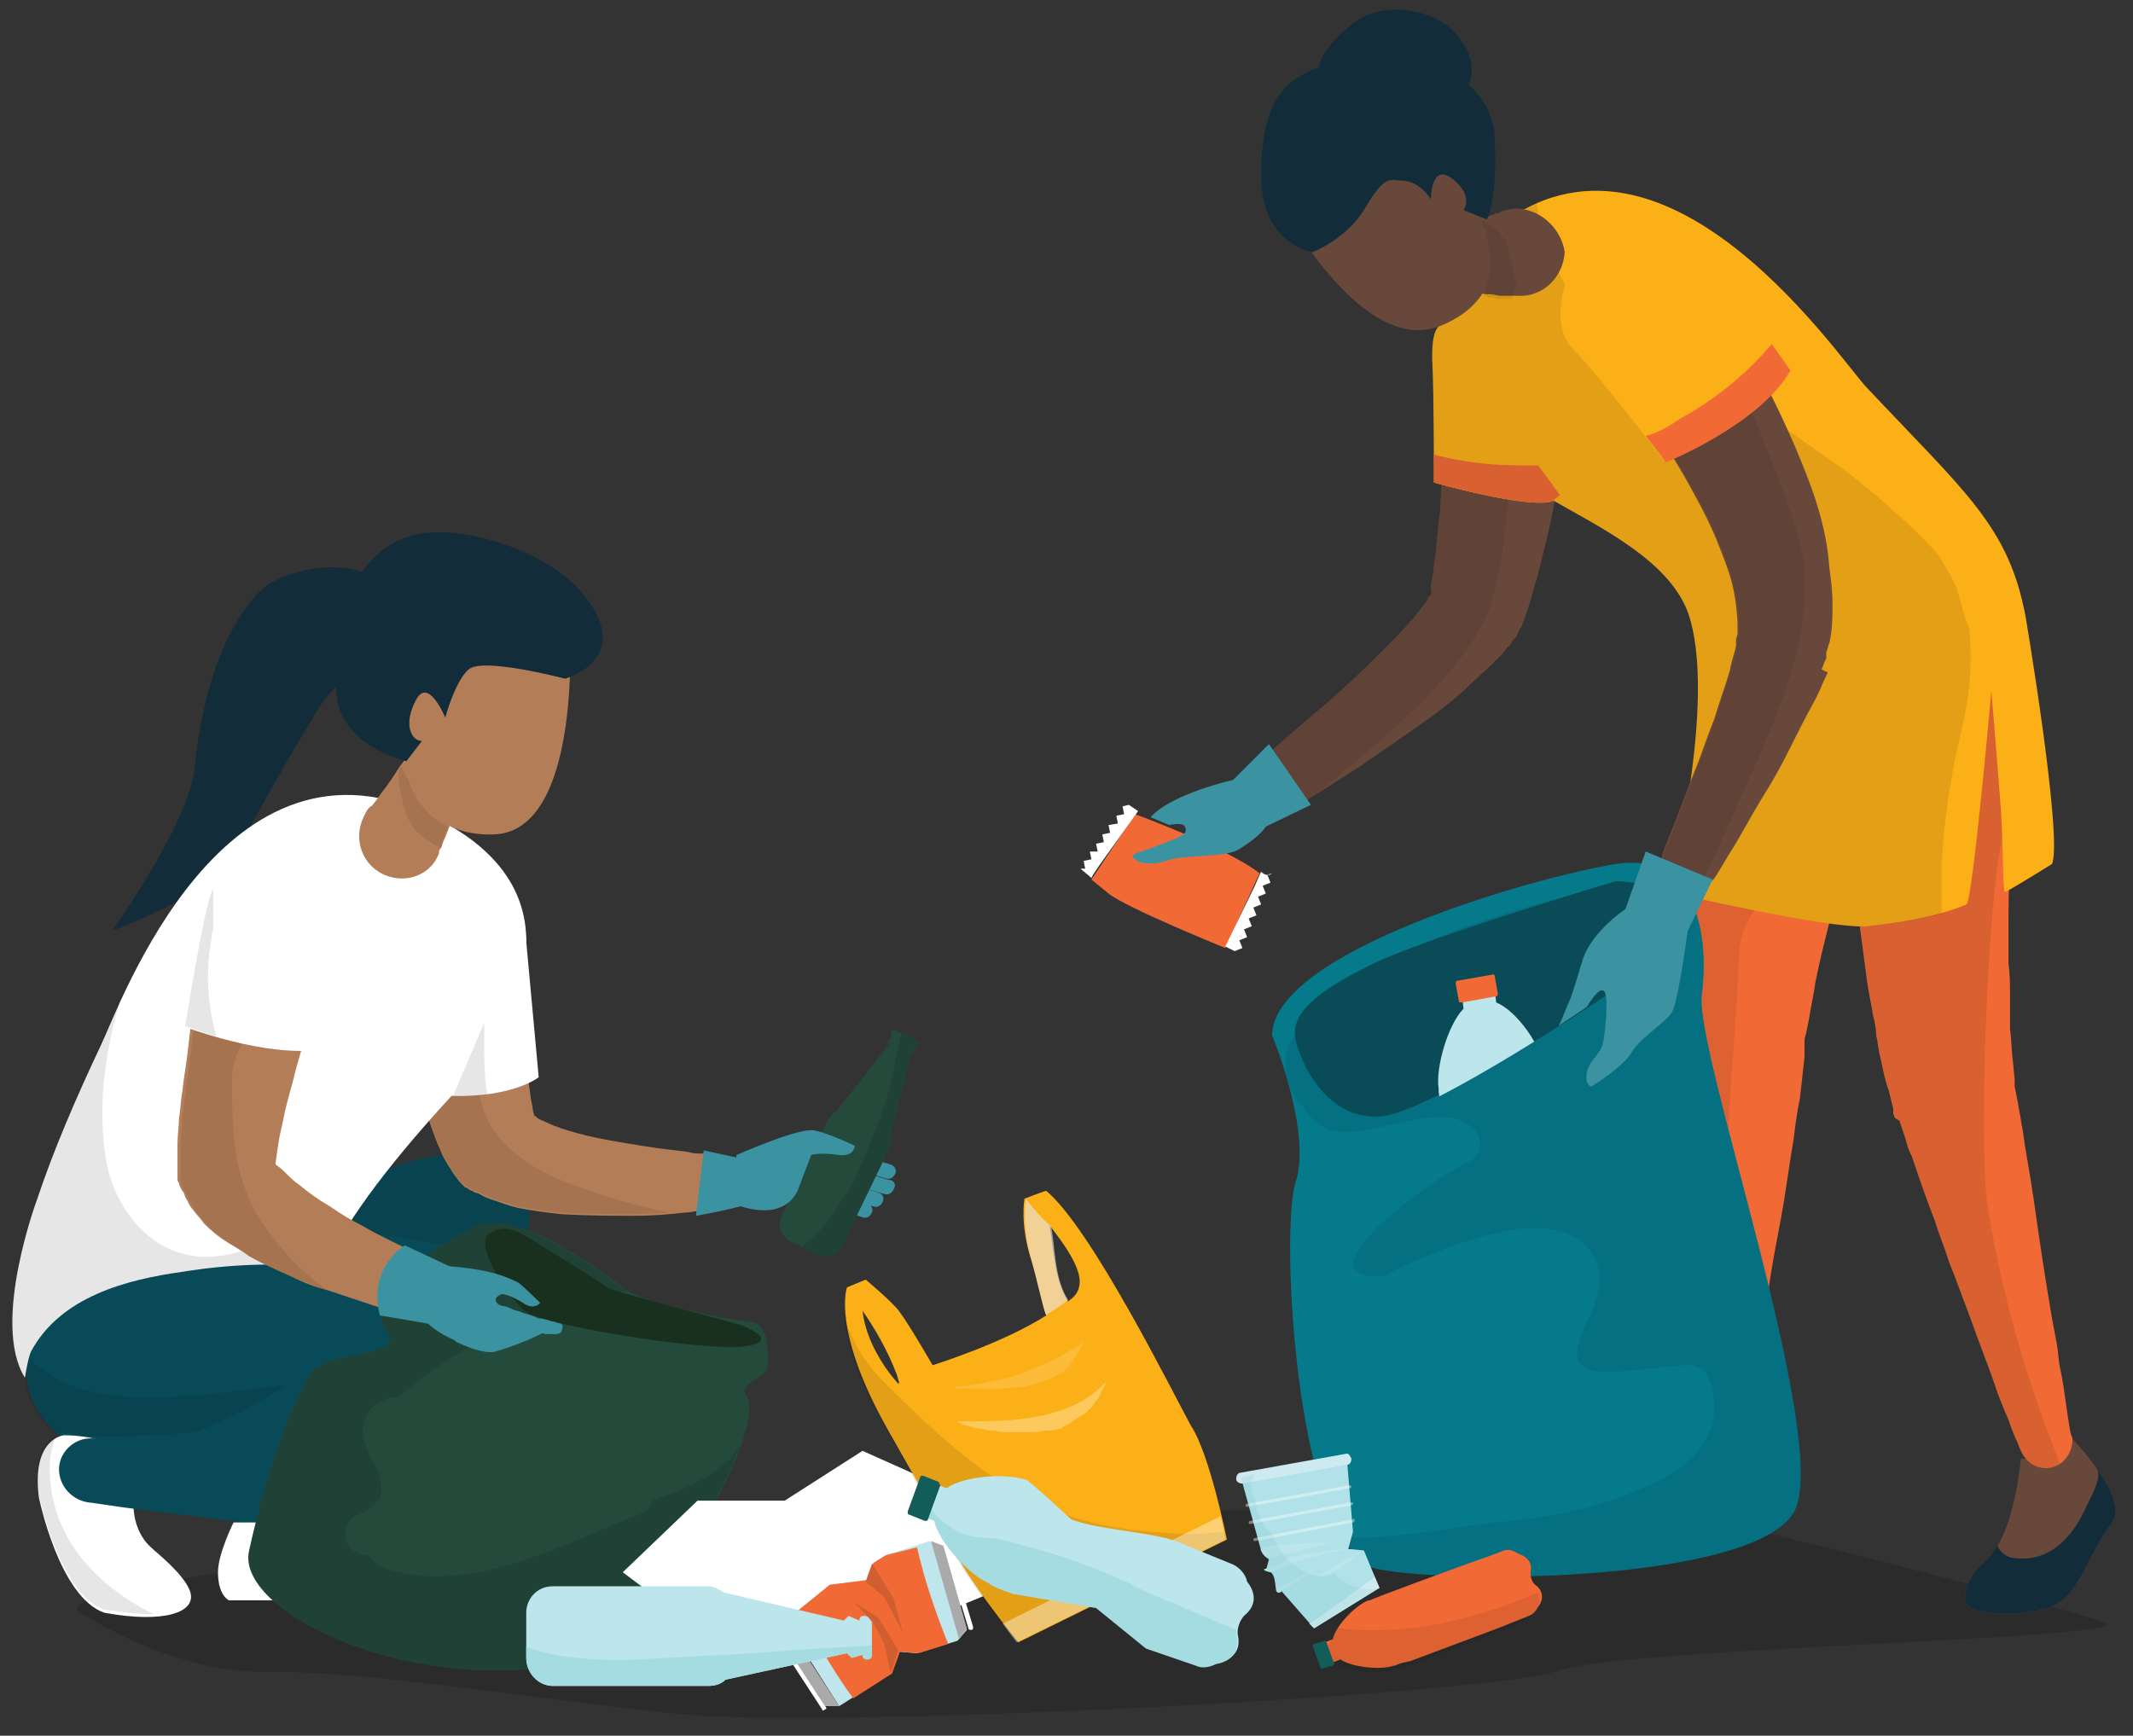 <?xml version="1.0" encoding="utf-8"?>
<!-- Generator: Adobe Illustrator 26.0.2, SVG Export Plug-In . SVG Version: 6.00 Build 0)  -->
<svg version="1.1" id="Layer_1" xmlns="http://www.w3.org/2000/svg" xmlns:xlink="http://www.w3.org/1999/xlink" x="0px" y="0px"
	 viewBox="0 0 137 111.5" style="enable-background:new 0 0 137 111.5;" xml:space="preserve">
<rect x="0" y="0" width="137" height="111.5" fill="#333333" stroke="none"/>
<style type="text/css">
	.st0{opacity:0.15;fill:#010101;}
	.st1{fill:#132C39;}
	.st2{fill:#68483B;}
	.st3{fill:#3B93A1;}
	.st4{fill:#094A58;}
	.st5{fill:#FFFFFF;}
	.st6{opacity:0.1;fill:#010101;}
	.st7{fill:#B37D57;}
	.st8{opacity:8.000000e-02;fill:#010101;}
	.st9{fill:#244A3C;}
	.st10{fill:#204236;}
	.st11{fill:#FAB59D;}
	.st12{fill:#18301D;}
	.st13{fill:#F16A35;}
	.st14{fill:#FCB017;}
	.st15{fill:#057A8B;}
	.st16{fill:#057081;}
	.st17{fill:#C0E6ED;}
	.st18{fill:#AAAAAA;}
	.st19{opacity:0.15;fill:#1D1D1B;}
	.st20{opacity:0.15;fill:#FFFFFF;}
	.st21{opacity:0.3;fill:#FFFFFF;}
	.st22{opacity:0.4;fill:#FFFFFF;}
	.st23{opacity:0.6;fill:#E9E8E9;}
	.st24{fill:#BDE5EC;}
	.st25{fill:#A5DCE2;}
	.st26{fill:#125C59;}
	.st27{fill:#B1E1E9;}
	.st28{fill:#CCEAF0;}
	.st29{opacity:7.000000e-02;fill:#07868E;}
	.st30{fill:#094B56;}
	.st31{opacity:8.000000e-02;}
	.st32{fill:#010101;}
	.st33{clip-path:url(#SVGID_00000081639294950842428960000016795957100798205084_);}
</style>
<g>
	<path class="st0" d="M135.1,104.2c-3.1-1.1-22-6-27.5-7c-5.5-1-63.2,0.5-69.1,1c-5.9,0.6-36.6,3.6-33.3,5.4c0,0,5.8,3.9,11.9,3.8
		c6.1-0.1,17,1.7,26.4,2.7c9.4,1,52.3-1.2,56.7-2.8C104.6,105.8,138.2,105.3,135.1,104.2z"/>
	<path class="st1" d="M17.3,37.5c-1,0.6-4,3.8-4.8,11.8c-0.3,3.5-5.3,10.5-5.3,10.5s6.6-2.5,7.7-4.6c3.3-5.9,3.2-5.8,5.5-9.6
		c1.8-3,5.8-4,4.4-7.5C24,36,19.9,36,17.3,37.5z"/>
	<path class="st2" d="M129.8,93.7c0,0-0.4,4.9-2.2,6.5c-0.9,0.8-1.4,1.5-1.4,2.6c0,1.1,4.2,1.1,5.8,0.3c1.6-0.8,2.2-3.4,3.6-5.2
		c1.3-1.7-2.8-5.8-2.8-5.8S133.7,94,129.8,93.7z"/>
	<path class="st1" d="M133.8,97.2c-0.9,1.8-2.3,3.1-4.3,2.9c-0.5,0-1-0.3-1.2-0.8c-0.2,0.3-0.4,0.6-0.7,0.9
		c-0.9,0.8-1.4,1.5-1.4,2.6c0,1.1,4.2,1.1,5.8,0.3c1.6-0.8,2.2-3.4,3.6-5.2c0.7-0.9-0.1-2.4-0.9-3.5
		C134.9,94.9,134.7,95.4,133.8,97.2z"/>
	<g>
		<path class="st3" d="M57.2,74.8l-3.4-1l-0.3,0.9l3.4,1c0.3,0.1,0.5-0.1,0.6-0.3C57.6,75.2,57.5,74.9,57.2,74.8z"/>
		<path class="st3" d="M57.1,75.8l-3.4-1l-0.3,0.9l3.4,1c0.3,0.1,0.5-0.1,0.6-0.3C57.6,76.1,57.4,75.8,57.1,75.8z"/>
		<path class="st4" d="M33.9,77.7c0-0.1,0-0.1,0-0.2c-0.1-0.3-0.1-0.6-0.3-1c-0.2-0.4-0.4-0.8-0.8-1.2c-0.4-0.4-0.8-0.7-1.2-0.9
			c-0.2-0.1-0.4-0.2-0.6-0.2c-0.2-0.1-0.4-0.1-0.5-0.1c-0.1,0-0.2,0-0.2,0c-0.1,0-0.1,0-0.2,0c-0.1,0-0.2,0-0.2,0
			c-0.1,0-0.2,0-0.2,0l-0.3,0l-0.2,0c-0.3,0-0.6,0.1-0.9,0.1c-1.1,0.2-2,0.4-2.9,0.7c-0.8,0.3-1.6,0.6-2.4,0.9
			c-1.5,0.6-2.8,1.2-4.1,1.8c-1.3,0.6-2.4,1.1-3.5,1.6c-1.1,0.5-2.1,0.9-3.1,1.3c-0.9,0.4-1.8,0.6-2.5,0.8c-0.7,0.2-1.3,0.4-1.8,0.5
			c-0.2,0-0.5,0.1-0.6,0.1c-0.1,0-0.2,0-0.3,0C7,82,7,82,6.9,82C6.6,82,6.5,82,6.5,82c-0.2,0-0.5,0.1-0.7,0.1c-3,0.8-4.8,4-4,7
			c0.8,3.1,3.9,4.9,6.9,4.1l0,0c0,0,0.2-0.1,0.6-0.2c0.1,0,0.2-0.1,0.4-0.1c0.1,0,0.3-0.1,0.4-0.1c0.3-0.1,0.6-0.2,1-0.3
			c0.7-0.3,1.6-0.6,2.6-1c0.9-0.4,2-0.9,3-1.5c0.9-0.5,1.9-1.1,2.9-1.7c-0.1,0.1-0.2,0.3-0.3,0.4c-1.3,1.8-2.3,3.3-3,4.4
			c-0.7,1-1.2,1.6-1.2,1.6l0,0c-0.7,0.9-0.6,2.2,0.3,3.1c0.9,0.9,2.4,0.9,3.3,0c0,0,0.5-0.5,1.4-1.5c0.9-0.9,2.2-2.3,3.7-3.9
			c0.8-0.8,1.6-1.7,2.5-2.7c0.9-1,1.8-2,2.7-3c0.9-1.1,1.9-2.2,2.8-3.5c0.2-0.3,0.5-0.7,0.7-1c0.2-0.4,0.5-0.7,0.8-1.2
			c0.1-0.3,0.3-0.5,0.4-1c0.1-0.2,0.2-0.5,0.2-0.9c0-0.2,0.1-0.5,0.1-0.9c0-0.1,0-0.2,0-0.3C33.9,77.8,33.9,77.8,33.9,77.7z"/>
		<path class="st3" d="M56.4,76.6l-3.4-1l-0.3,0.9l3.4,1c0.3,0.1,0.5-0.1,0.6-0.3C56.8,76.9,56.7,76.7,56.4,76.6z"/>
		<path class="st3" d="M55.7,77.3l-4.8-1.6l-0.3,0.9l4.8,1.6c0.3,0.1,0.5-0.1,0.6-0.3C56.1,77.7,56,77.4,55.7,77.3z"/>
		<path class="st5" d="M9.7,99.4c-0.8-0.7-1.4-2.1-1-3.9c0.7-3.4-4.6-3.3-4.6-3.3s-2.1,0.2-1.6,4c0,0,1.3,6.4,4.2,7.4
			c3.8,0.7,6,0,5.5-1.4C11.8,101.1,10,99.7,9.7,99.4z"/>
		<path class="st6" d="M3.2,94.1c0-0.7,0.2-1.3,0.4-1.9c-0.6,0.3-1.5,1.2-1.1,3.8c0,0,1.3,6.4,4.2,7.4c1.3,0.2,2.4,0.3,3.2,0.3
			C6.2,101.9,3.1,98.7,3.2,94.1z"/>
		<polygon class="st4" points="8.8,93.6 22.9,92.5 15.8,83 		"/>
		<path class="st4" d="M38,94c0-0.1-0.1-0.2-0.1-0.3c0-0.1-0.1-0.2-0.1-0.3c-0.2-0.3-0.3-0.6-0.5-0.8c-0.3-0.4-0.5-0.6-0.7-0.9
			c-0.4-0.4-0.8-0.8-1.2-1.1c-0.7-0.6-1.4-1.1-2-1.6c-1.3-0.9-2.6-1.7-3.7-2.5c-1.2-0.7-2.3-1.4-3.3-2c-1-0.6-2-1.2-2.8-1.6
			c-0.9-0.5-1.6-0.9-2.2-1.2c-0.6-0.3-1.1-0.6-1.4-0.8c-0.3-0.2-0.5-0.3-0.5-0.3c-0.2-0.1-0.4-0.2-0.6-0.3c-2.5-0.9-5.3,0.4-6.3,2.9
			c-0.9,2.6,0.4,5.4,2.9,6.3l0,0c0,0,0.2,0.1,0.5,0.2c0.3,0.1,0.8,0.3,1.4,0.6c0.6,0.2,1.4,0.5,2.3,0.9c0.9,0.4,1.8,0.7,2.9,1.2
			c0.1,0.1,0.3,0.1,0.4,0.2c-0.5,0-1,0-1.4,0c-2.9,0-5.6,0-8-0.1c-4.7-0.1-7.8-0.1-7.8-0.1l0,0c-1,0-1.9,0.8-2,1.8
			c-0.1,1.1,0.7,2.1,1.8,2.3c0,0,0.8,0.1,2.1,0.3c1.4,0.2,3.3,0.4,5.6,0.7c2.3,0.3,5.1,0.6,8,0.9c1.5,0.2,3,0.3,4.5,0.4
			c1.5,0.1,3.1,0.3,4.7,0.4c0.8,0.1,1.6,0.1,2.4,0.1c0.2,0,0.4,0,0.7,0c0.2,0,0.5,0,0.7,0c0.1,0,0.3,0,0.5,0l0.2,0
			c0.1,0,0.2,0,0.2,0l0.2,0l0.1,0c0.1,0,0.1,0,0.2-0.1c0.1,0,0.1,0,0.2-0.1l0.1,0l0,0c-0.2,0.1,0.2-0.1,0.2-0.1
			c0.1-0.1,0.2-0.1,0.3-0.2c0.1-0.1,0.2-0.2,0.4-0.3c0.3-0.2,0.5-0.5,0.8-0.9c0.1-0.1,0.1-0.2,0.2-0.3c0.1-0.1,0.1-0.2,0.2-0.3
			c0.1-0.2,0.2-0.5,0.2-0.7c0-0.2,0.1-0.5,0.1-0.7c0-0.1,0-0.2,0-0.3c0-0.1,0-0.2,0-0.3C38.2,94.6,38.1,94.3,38,94z M33.7,92.5
			c0,0-0.1,0-0.2,0l0,0C33.6,92.5,33.6,92.5,33.7,92.5C33.6,92.4,33.7,92.4,33.7,92.5C33.7,92.4,33.7,92.4,33.7,92.5
			C33.8,92.4,33.7,92.5,33.7,92.5z"/>
		<path class="st6" d="M33.9,77.7c0-0.1,0-0.1,0-0.2c-0.1-0.3-0.1-0.6-0.3-1c-0.2-0.4-0.4-0.8-0.8-1.2c-0.4-0.4-0.8-0.7-1.2-0.9
			c-0.2-0.1-0.4-0.2-0.6-0.2c-0.2-0.1-0.4-0.1-0.5-0.1c-0.1,0-0.2,0-0.2,0c-0.1,0-0.1,0-0.2,0c-0.1,0-0.2,0-0.2,0
			c-0.1,0-0.2,0-0.2,0l-0.3,0l-0.2,0c-0.3,0-0.6,0.1-0.9,0.1c-1.1,0.2-2,0.4-2.9,0.7c-0.8,0.3-1.6,0.6-2.4,0.9
			c-1.5,0.6-2.8,1.2-4.1,1.8c-1.1,0.5-2.2,1-3.2,1.5c0.4,0,0.7-0.1,1.1-0.1c4.5-0.2,9,0.3,13.4,1.4c1,0.3,1.9,0.9,2.4,1.7
			c0.2-0.3,0.4-0.7,0.7-1.1c0.1-0.3,0.3-0.5,0.4-1c0.1-0.2,0.2-0.5,0.2-0.9c0-0.2,0.1-0.5,0.1-0.9c0-0.1,0-0.2,0-0.3
			C33.9,77.8,33.9,77.8,33.9,77.7z"/>
		<path class="st6" d="M1.6,86.9c-0.1,0.7-0.1,1.5,0.1,2.3c0.3,1.2,1,2.2,1.9,2.9c0.5-0.1,1.1,0,1.7,0.1c2,0.2,4,0,6-0.1
			c0.4,0,0.8-0.1,1.3-0.1c0.3-0.1,0.7-0.3,1.1-0.5c0.9-0.4,2-0.9,3-1.5c0.6-0.3,1.1-0.6,1.7-1c-2.3,0.2-4.5,0.6-6.8,0.7
			C8.2,89.9,3.9,89.8,1.6,86.9z"/>
		<path class="st7" d="M45.3,74.1L45.3,74.1c-0.1,0-0.2,0-0.3,0c-0.2,0-0.5,0-0.8-0.1c-0.7-0.1-1.8-0.2-3-0.4
			c-1.2-0.2-2.6-0.4-4.1-0.8c-0.7-0.2-1.4-0.4-2-0.7c-0.2-0.1-0.5-0.2-0.6-0.3c0,0,0,0,0,0c0,0,0,0-0.1-0.1c0,0,0,0-0.1,0
			c-0.1-0.1-0.2-0.1-0.2-0.2l0,0c0,0,0,0,0,0c0,0,0,0,0,0c0,0,0,0,0,0l0,0L34,71.5l0,0l0.1,0.1l0.1,0.1c0,0,0.1,0.1,0.1,0.1
			c0,0,0.1,0,0.1,0.1c0,0,0,0,0,0l-0.1-0.3c-0.1-0.3-0.1-0.6-0.2-1c-0.1-0.7-0.2-1.5-0.3-2.2c-0.2-1.5-0.3-3-0.3-4.2
			c-0.1-1.2-0.1-2.3-0.1-3c0-0.7,0-1.1,0-1.1l0,0c0-0.2,0-0.5-0.1-0.7c-0.4-2.3-2.6-3.8-4.9-3.4c-2.3,0.4-3.8,2.6-3.4,4.9
			c0,0,0.1,0.4,0.2,1.2c0.1,0.8,0.4,1.9,0.6,3.2c0.3,1.3,0.7,2.9,1.1,4.5c0.2,0.8,0.5,1.7,0.8,2.6c0.2,0.5,0.3,0.9,0.6,1.5
			c0.1,0.3,0.2,0.5,0.4,0.8c0.1,0.2,0.2,0.3,0.3,0.5c0.1,0.2,0.3,0.4,0.5,0.7l0.1,0.1c0,0,0.1,0.1,0.1,0.1l0.1,0.1l0.1,0.1l0,0
			l0.1,0l0.1,0.1l0.2,0.1c0.1,0,0.1,0.1,0.2,0.1l0.3,0.1c0.3,0.2,0.6,0.3,0.9,0.4c0.6,0.2,1.1,0.4,1.6,0.5c1,0.2,1.9,0.3,2.8,0.4
			c1.7,0.1,3.3,0.1,4.6,0.1c1.3,0,2.4-0.1,3.2-0.2c0.4,0,0.7-0.1,0.9-0.1c0.2,0,0.3,0,0.3,0c0.9-0.1,1.6-0.8,1.7-1.7
			C47.1,75.1,46.3,74.2,45.3,74.1z"/>
		<path class="st7" d="M34.4,71.9C34.4,71.9,34.4,71.9,34.4,71.9C34.4,71.8,34.3,71.8,34.4,71.9C34.3,71.9,34.4,71.9,34.4,71.9z"/>
		<path class="st8" d="M30.8,70.3c-0.4-2.4,0.5-4.5,2.7-5.4c0-0.3,0-0.6,0-0.8c-0.1-1.2-0.1-2.3-0.1-3c0-0.7,0-1.1,0-1.1l0,0
			c0-0.2,0-0.5-0.1-0.7c-0.4-2.3-2.6-3.8-4.9-3.4c-2.3,0.4-3.8,2.6-3.4,4.9c0,0,0.1,0.4,0.2,1.2c0.1,0.8,0.4,1.9,0.6,3.2
			c0.3,1.3,0.7,2.9,1.1,4.5c0.2,0.8,0.5,1.7,0.8,2.6c0.2,0.5,0.3,0.9,0.6,1.5c0.1,0.3,0.2,0.5,0.4,0.8c0.1,0.2,0.2,0.3,0.3,0.5
			c0.1,0.2,0.3,0.4,0.5,0.7l0.1,0.1c0,0,0.1,0.1,0.1,0.1l0.1,0.1l0.1,0.1l0,0l0.1,0l0.1,0.1l0.2,0.1c0.1,0,0.1,0.1,0.2,0.1l0.3,0.1
			c0.3,0.2,0.6,0.3,0.9,0.4c0.6,0.2,1.1,0.4,1.6,0.5c1,0.2,1.9,0.3,2.8,0.4c1.7,0.1,3.3,0.1,4.6,0.1c0.9,0,1.8-0.1,2.4-0.1
			c-2.1-0.4-4.2-1-6.3-1.8C34.3,75.2,31.3,73.5,30.8,70.3z"/>
		<path class="st5" d="M27.9,52.5C14.4,45.8,7.7,64.6,6.5,67.1C4.8,70.7,3.4,74,2.4,77l0,0c0,0-3,8-0.8,11.5c0,0,0.2-1.3,0.4-1.7
			c1.9-3.5,6.1-4.6,9.7-5.1c3.1-0.5,6.1-0.6,9.2-0.3c1.1-2.5,3.5-6,8.1-11C32.9,66.3,38,57.5,27.9,52.5z"/>
		<path class="st6" d="M17.8,79.3c-0.1,0-0.1,0.1-0.2,0.1c-1.8,1.1-4,1.7-6,1.1c-2.4-0.7-4.1-3-4.7-5.5c-0.7-3.5-0.2-7.3,0.8-10.7
			c-0.6,1.3-1,2.2-1.2,2.7C4.8,70.7,3.4,74,2.4,77l0,0c0,0-3,8-0.8,11.5c0,0,0.2-1.3,0.4-1.7c1.9-3.5,6.1-4.6,9.7-5.1
			c2.5-0.4,4.9-0.5,7.3-0.4c-0.2-0.2-0.3-0.4-0.5-0.6C18.3,80.3,18,79.8,17.8,79.3z"/>
		<path class="st5" d="M23.1,100.3c-1.2-0.2-3.9-2.5-3.9-2.5l-4.2,0c0,0-1,2-1,3.2c0,1.5,0.7,1.8,0.7,1.8l9.9,0
			C24.7,102.8,25,100.6,23.1,100.3z"/>
		<path class="st9" d="M48.6,85c0,0-7-1-8.6-2.3c-1.7-1.3-6.9-5.1-9.4-3.9c-1.3,0.6-7.7,4-5.6,6.9c1.1,1.5-4.1,1-5,2.6
			c-2.2,3.8-3.5,9.5-3.9,11.3c-1,4.2,12,10.2,23,6.6c1.7-0.6,10.5-14.1,8.8-16.6c-0.5-0.8,1.3-1,1.4-1.8C49.5,85.5,48.6,85,48.6,85z
			"/>
		<path class="st10" d="M41.9,96.4c-0.1,0.4-0.5,0.8-0.9,0.9c-2.6,1-5.2,2.3-7.9,3.1c-2.7,0.8-5.7,1.3-8.5,0.3
			c-0.4-0.2-0.7-0.5-0.9-0.8c-0.6,0-1.1-0.2-1.4-0.8c-0.3-0.6,0-1.4,0.5-1.7c0.5-0.2,1-0.5,1.3-0.8c0.2-0.2,0.4-0.4,0.4-0.7
			c0,0,0-0.3,0-0.4c0,0-0.1-0.4-0.1-0.6c0,0,0-0.1,0-0.1c-0.1-0.2-0.1-0.4-0.2-0.5c0-0.1-0.1-0.2-0.2-0.3c-0.4-0.8-0.9-1.7-0.6-2.7
			c0.3-1.1,1.3-1.5,2.3-1.6c0.9-0.9,2-1.6,3-2.3c1.8-1.1,3.7-2.3,5.7-2.9c0.5-0.2,0.9,0,1.2,0.2c1.3-0.9,3-1.4,4.6-1.8
			c-0.1-0.1-0.2-0.1-0.3-0.2c-1.7-1.3-6.9-5.1-9.4-3.9c-1.3,0.6-7.7,4-5.6,6.9c1.1,1.5-4.1,1-5,2.6c-2.2,3.8-3.5,9.5-3.9,11.3
			c-1,4.2,12,10.2,23,6.6c1.3-0.4,6.8-8.5,8.5-13.3c-0.3,0.3-0.5,0.6-0.7,0.9C45.4,95.1,43.6,95.8,41.9,96.4z"/>
		<path class="st7" d="M26.6,38.4c-2.7,1.9-0.1,12-0.1,12s1,3.4,5.3,3.2c5.5-0.3,4.8-12.8,4.8-12.8S28.8,37,26.6,38.4z"/>
		<path class="st7" d="M28.9,48c-0.9-0.6-2.2-0.3-2.8,0.6l0,0.1c0,0,0,0,0,0c0,0,0,0.1-0.1,0.1c-0.1,0.1-0.1,0.2-0.3,0.4
			c-0.2,0.3-0.5,0.8-0.8,1.2c-0.3,0.4-0.6,0.8-0.8,1.1c-0.1,0.1-0.2,0.3-0.3,0.3c-0.1,0.1-0.1,0.1-0.1,0.1c-0.2,0.2-0.3,0.5-0.4,0.7
			c-0.6,1.4,0,3,1.4,3.6c1.4,0.6,3,0,3.5-1.4l0-0.1c0,0,0-0.1,0.1-0.2c0.1-0.1,0.1-0.3,0.2-0.5c0.2-0.4,0.4-1,0.6-1.6
			c0.2-0.6,0.3-1.1,0.5-1.5c0.1-0.2,0.1-0.4,0.1-0.5c0-0.1,0.1-0.2,0.1-0.2C30,49.4,29.6,48.5,28.9,48z"/>
		<path class="st8" d="M26.2,50c-0.2-0.2-0.3-0.5-0.4-0.8c0,0,0,0.1-0.1,0.1c0,0.1-0.1,0.1-0.1,0.2c0,0.3,0,0.6,0,0.8
			c0.1,0.5,0.2,0.9,0.3,1.4c0.1,0.2,0.1,0.4,0.2,0.6c0,0,0,0,0,0.1c0.1,0.2,0.3,0.5,0.4,0.7c0,0,0,0,0,0c0.2,0.3,0.5,0.5,0.8,0.8
			c0.2,0.1,0.3,0.2,0.5,0.3c0.2,0.1,0.3,0.2,0.5,0.3c0-0.1,0.1-0.2,0.1-0.4c0.1-0.3,0.2-0.6,0.4-1C27.6,52.6,26.6,51.4,26.2,50z"/>
		<path class="st1" d="M26.9,34.3c-3.6,0.7-5.5,4.4-5.3,10.1c0.1,3.5,4.5,4.5,4.5,4.5l1-1.3c-0.7,0-1.2-1.1-0.4-2.6
			c0.8-1.6,1.9,1.1,1.9,1.1s0.6-2.3,1.5-3.1c0.9-0.8,6.2,0.6,6.2,0.6s4.6-1.3,1.1-5.5C35.4,35.6,30.1,33.7,26.9,34.3z"/>
		<g>
			<g>
				<path class="st11" d="M19.4,69.1C19.4,69.1,19.4,69.1,19.4,69.1L19.4,69.1z"/>
			</g>
		</g>
		<path class="st12" d="M47.8,85.2C47.4,85,39.4,83,39,82.7c-0.4-0.3-4.5-2.9-5.6-3.5c-1.1-0.6-1.9,0-1.9,0c-1.2,0.5,1,4,2.2,5
			c1.2,1,11.7,2.6,14,2.3C50.1,86.2,48.2,85.4,47.8,85.2z"/>
		<path class="st3" d="M45.2,73.9l-0.5,4.2c0,0,3.5-0.6,3.8-1l-1-2.7L45.2,73.9z"/>
		<path class="st9" d="M58.8,66.8l-1.3-0.6c-0.1-0.1-0.2,0-0.3,0.1c0,0.1,0,0.2,0.1,0.3L57,66.9c0,0,0,0.1,0.1,0.2l-3.4,4.3
			c-0.2,0.1-0.4,0.3-0.5,0.5l-3,6.2c-0.3,0.6,0,1.3,0.5,1.6l1.8,0.9c0.6,0.3,1.3,0,1.6-0.6l3-6.2c0.1-0.2,0.1-0.5,0.1-0.8l1.3-5.3
			c0.1,0,0.2-0.1,0.2-0.1l0.1-0.5c0.1,0,0.2,0,0.3-0.1C59,67,59,66.9,58.8,66.8z"/>
		<path class="st10" d="M58.8,66.8l-0.9-0.5c-0.3,1.5-0.6,2.9-1,4.4c-0.5,1.6-1.2,3.1-1.8,4.6c-0.3,0.7-0.7,1.4-1.2,2
			c-0.6,1.1-1.4,2-2.4,2.8l1,0.5c0.6,0.3,1.3,0,1.6-0.6l3-6.2c0.1-0.2,0.1-0.5,0.1-0.8l1.3-5.3c0.1,0,0.2-0.1,0.2-0.1l0.1-0.5
			c0.1,0,0.2,0,0.3-0.1C59,67,59,66.9,58.8,66.8z"/>
		<path class="st3" d="M47.3,74.2v3.2c3.4,1.2,4-1.1,4-1.1l0.8-2.1c0,0,0.5-0.2,1.8,0c1,0.1,1-0.6,1-0.6s-2.1-1-2.8-1
			C50.9,72.6,47.3,74.2,47.3,74.2z"/>
		<path class="st7" d="M27.6,80.9L27.6,80.9c0,0-0.2-0.1-0.4-0.2c-0.2-0.1-0.5-0.2-0.9-0.4c-0.8-0.4-1.9-0.9-3.1-1.6
			c-0.6-0.3-1.3-0.7-2-1.2c-0.7-0.4-1.4-0.9-2-1.4c-0.3-0.2-0.6-0.5-0.9-0.8c-0.3-0.3-0.6-0.5-0.6-0.5c0,0,0,0,0,0c0,0,0,0,0-0.1
			c0,0,0.2-1.5,0.3-1.9c0.1-0.4,0.2-0.9,0.3-1.4c0.2-0.9,0.5-1.8,0.7-2.7c0.5-1.8,1-3.4,1.5-4.8c0.4-1.4,0.8-2.6,1.1-3.4
			c0.3-0.8,0.4-1.3,0.4-1.3l0-0.1c0.1-0.2,0.1-0.3,0.1-0.5c0.4-2.3-1-4.5-3.3-5c-2.3-0.5-4.5,1-4.9,3.3c0,0-0.1,0.5-0.3,1.4
			c-0.2,0.9-0.4,2.1-0.7,3.7c-0.3,1.5-0.6,3.3-0.8,5.2c-0.1,1-0.3,2-0.4,3c-0.1,0.5-0.1,1.1-0.2,1.6c0,0.5-0.1,1.1-0.1,1.7
			c0,0.3,0,0.6,0,1l0,0.3c0,0.1,0,0.2,0,0.3l0,0.2l0,0.1l0,0.1l0,0.2c0,0.1,0,0.2,0.1,0.3l0,0.1l0.1,0.2l0.1,0.2l0,0
			c0-0.1,0.1,0.2,0.1,0.1l0,0l0.1,0.3c0.1,0.2,0.2,0.3,0.2,0.4c0.1,0.1,0.1,0.2,0.2,0.3c0.3,0.4,0.6,0.7,0.8,1
			c0.5,0.5,1,0.9,1.5,1.2c0.5,0.3,1,0.6,1.4,0.9c0.9,0.5,1.8,0.9,2.7,1.3c0.8,0.4,1.6,0.7,2.4,0.9c1.5,0.5,2.7,0.9,3.6,1.2
			c0.4,0.1,0.8,0.2,1,0.3c0.2,0.1,0.4,0.1,0.4,0.1c0.9,0.2,1.8-0.2,2.2-1C29,82.5,28.6,81.4,27.6,80.9z"/>
		<path class="st8" d="M19,53.7c-2.3-0.5-4.5,1-4.9,3.3c0,0-0.1,0.5-0.3,1.4c-0.2,0.9-0.4,2.1-0.7,3.7c-0.3,1.5-0.6,3.3-0.8,5.2
			c-0.1,1-0.3,2-0.4,3c-0.1,0.5-0.1,1.1-0.2,1.6c0,0.5-0.1,1.1-0.1,1.7c0,0.3,0,0.6,0,1l0,0.3c0,0.1,0,0.2,0,0.3l0,0.2l0,0.1l0,0.1
			l0,0.2c0,0.1,0,0.2,0.1,0.3l0,0.1l0.1,0.2l0.1,0.2l0,0c0-0.1,0.1,0.2,0.1,0.1l0,0l0.1,0.3c0.1,0.2,0.2,0.3,0.2,0.4
			c0.1,0.1,0.1,0.2,0.2,0.3c0.3,0.4,0.6,0.7,0.8,1c0.5,0.5,1,0.9,1.5,1.2c0.5,0.3,1,0.6,1.4,0.9c0.9,0.5,1.8,0.9,2.7,1.3
			c0.8,0.3,1.6,0.6,2.3,0.9c-1.6-1.1-3-2.5-4.1-4.1c-2.1-2.8-2.2-6.1-2.2-9.5c0-2.5,2-4.4,4.5-4.5c0.3,0,0.6,0,0.9,0.1
			c0.1-0.3,0.2-0.6,0.3-0.9c0.4-1.4,0.8-2.6,1.1-3.4c0.3-0.8,0.4-1.3,0.4-1.3l0-0.1c0.1-0.2,0.1-0.3,0.1-0.5
			C22.8,56.4,21.3,54.2,19,53.7z"/>
		<g>
			<g>
				<path class="st3" d="M32.5,84.1c-1.6-0.8,0.2-1.1,0.2-1.1s-0.8-0.5-2.7-1.3c-1.2-0.5-2.5-0.5-3,0.2c-0.7,0.9-0.9,1.4,0.1,2.7
					c0.6,0.8,2.1,1.8,4.4,2.1C31.5,86.8,34.1,84.9,32.5,84.1z"/>
				<path class="st3" d="M35.9,85L35.9,85c0,0-0.1,0-0.3-0.1c-0.1,0-0.2,0-0.4-0.1c-0.1,0-0.3-0.1-0.5-0.1c-0.1,0-0.2,0-0.3-0.1
					c-0.1,0-0.2-0.1-0.3-0.1c-0.2-0.1-0.4-0.1-0.6-0.2c-0.2-0.1-0.4-0.1-0.6-0.2c-0.2-0.1-0.4-0.2-0.6-0.2c-0.1,0-0.2-0.1-0.3-0.1
					c-0.1,0-0.2-0.1-0.3-0.1c-0.2-0.1-0.4-0.2-0.6-0.3c-0.4-0.2-0.7-0.4-1-0.6c-0.3-0.2-0.5-0.3-0.7-0.4c-0.1-0.1-0.1-0.1-0.2-0.1
					c0,0-0.1,0-0.1,0l0,0c0,0,0,0-0.1,0c-0.4-0.2-0.8-0.1-1,0.3c-0.2,0.4-0.1,0.8,0.3,1c0,0,0,0,0.1,0c0.1,0,0.1,0.1,0.2,0.1
					c0.2,0.1,0.5,0.2,0.8,0.4c0.3,0.2,0.7,0.3,1.2,0.5c0.2,0.1,0.4,0.2,0.7,0.2c0.1,0,0.2,0.1,0.3,0.1c0.1,0,0.2,0.1,0.3,0.1
					c0.2,0.1,0.5,0.1,0.7,0.2c0.2,0.1,0.5,0.1,0.7,0.2c0.2,0.1,0.4,0.1,0.6,0.1c0.1,0,0.2,0,0.3,0.1c0.1,0,0.2,0,0.3,0
					c0.2,0,0.3,0,0.5,0.1c0.1,0,0.3,0,0.4,0c0.2,0,0.3,0,0.3,0c0.2,0,0.4-0.1,0.4-0.3C36.2,85.2,36.1,85,35.9,85z"/>
				<path class="st3" d="M33.3,82.4c-1.5-0.8-3.4-1-5.1-1.1c-1.3,0-0.9,1.4,0.1,1.7c0.7,0.2,1.8-0.1,2.6,0c1.5,0.1,1.7,0.1,2.7,0.7
					c0.7,0.5,1.1,0,1.1,0S33.7,82.7,33.3,82.4z"/>
			</g>
			<path class="st3" d="M29.3,86.2c0,0,1.8,0.9,2.6,0.6c2-0.6,3.2-1.3,3.2-1.3L31.8,85C31.8,85,28.7,85.5,29.3,86.2z"/>
		</g>
		<path class="st3" d="M24.4,84.5l4.1,0.7l0.7-3.7L26,80C26,80,23.6,81.4,24.4,84.5z"/>
		<path class="st5" d="M17.5,52.9c-3.5,1.3-3.5,3.4-4.1,4.4c-0.5,1-1.7,8.6-1.7,8.6s5.4,2.1,9,1.5c0,0,1.8-8.8,2-10.2
			C23.1,55.9,21,51.6,17.5,52.9z"/>
		<path class="st6" d="M13.6,60.2c0-0.2,0-0.3,0.1-0.5c0-0.3,0-0.6,0-0.8c0-0.6,0-1.2,0-1.8c0,0.1-0.1,0.1-0.1,0.2
			c-0.5,1-1.7,8.6-1.7,8.6s0.8,0.3,2,0.7C13.3,64.5,13.2,62.3,13.6,60.2z"/>
		<path class="st5" d="M29,70.4c4,0.1,5.6-1.2,5.6-1.2l-0.9-9.8L29,70.4z"/>
		<path class="st6" d="M31.1,66.8c0-0.4,0-0.8,0-1.1l-2,4.7c0.8,0,1.6,0,2.2-0.1C31.1,69.2,31.1,68,31.1,66.8z"/>
	</g>
	<polygon class="st5" points="55.4,93.2 50.4,96.4 44.8,96.4 40,101 44.8,104.6 54.2,106.2 67.4,100.8 62.1,96.2 	"/>
	<g>
		<g>
			<path class="st13" d="M118.2,34.9c-3.1-0.7-6.1,1.3-6.7,4.4c0,0,0,0.2-0.1,0.6c-0.1,0.4-0.2,1-0.4,1.7c-0.1,0.8-0.3,1.7-0.5,2.7
				c-0.2,1-0.4,2.2-0.6,3.5c-0.2,1.3-0.4,2.7-0.7,4.2c-0.1,0.7-0.2,1.5-0.3,2.3c-0.1,0.8-0.2,1.6-0.3,2.4c-0.2,1.7-0.4,3.4-0.5,5.2
				C108,63,108,64,108,65l0,0.8c0,0.3,0,0.5,0,0.8c0,0.1,0,0.4,0,0.6l0,0.2c0,0,0,0.1,0,0.1l0,0.2c0,0.8,0,1.7,0,2.5
				c0,0.8,0,1.7,0,2.5c0,1.7,0,3.4-0.1,5c0,3.2-0.1,6.3-0.1,8.8c0,1.3,0,2.5,0,3.5c0,1.1,0,2,0,2.7c0,1.5,0,2.4,0,2.4l0,0
				c0,0.8,0.6,1.6,1.4,1.7c0.9,0.2,1.9-0.4,2.1-1.4c0,0,0.2-0.9,0.5-2.3c0.1-0.7,0.3-1.6,0.5-2.7c0.2-1,0.4-2.2,0.6-3.5
				c0.2-1.3,0.5-2.7,0.7-4.1c0.2-1.5,0.5-3,0.8-4.6c0.3-1.6,0.5-3.3,0.8-5c0.1-0.8,0.2-1.7,0.4-2.6c0.1-0.9,0.2-1.7,0.3-2.7l0-0.2
				l0-0.2l0-0.4c0-0.3,0-0.4,0.1-0.7l0.1-0.5l0.1-0.5c0.1-0.7,0.3-1.5,0.4-2.3c0.3-1.5,0.7-3.1,1.1-4.6c0.2-0.8,0.4-1.5,0.6-2.2
				c0.2-0.7,0.4-1.5,0.6-2.1c0.4-1.4,0.8-2.7,1.1-3.9c0.7-2.4,1.3-4.5,1.7-5.9c0.4-1.4,0.7-2.2,0.7-2.2l0,0c0-0.1,0.1-0.3,0.1-0.4
				C123.2,38.6,121.3,35.6,118.2,34.9z"/>
			<path class="st8" d="M118.2,34.9c-3.1-0.7-6.1,1.3-6.7,4.4c0,0,0,0.2-0.1,0.6c-0.1,0.4-0.2,1-0.4,1.7c-0.1,0.8-0.3,1.7-0.5,2.7
				c-0.2,1-0.4,2.2-0.6,3.5c-0.2,1.3-0.4,2.7-0.7,4.2c-0.1,0.7-0.2,1.5-0.3,2.3c-0.1,0.8-0.2,1.6-0.3,2.4c-0.2,1.7-0.4,3.4-0.5,5.2
				C108,63,108,64,108,65l0,0.8c0,0.3,0,0.5,0,0.8c0,0.1,0,0.4,0,0.6l0,0.2c0,0,0,0.1,0,0.1l0,0.2c0,0.8,0,1.7,0,2.5
				c0,0.8,0,1.7,0,2.5c0,1.7,0,3.4-0.1,5c0,3.2-0.1,6.3-0.1,8.8c0,1.3,0,2.5,0,3.5c0,1.1,0,2,0,2.7c0,1.5,0,2.4,0,2.4l0,0
				c0,0.8,0.6,1.6,1.4,1.7c0.9,0.2,1.9-0.4,2.1-1.4c0,0,0.2-0.9,0.5-2.3c0.1-0.6,0.2-1.2,0.4-2c-2.6-9.7-0.9-19.9-0.5-29.8
				c0.1-2.5,1.9-4.4,4.5-4.5c0.7,0,1.3,0.1,1.9,0.4c0.1-0.3,0.2-0.6,0.2-0.9c0.2-0.7,0.4-1.5,0.6-2.1c0.4-1.4,0.8-2.7,1.1-3.9
				c0.7-2.4,1.3-4.5,1.7-5.9c0.4-1.4,0.7-2.2,0.7-2.2l0,0c0-0.1,0.1-0.3,0.1-0.4C123.2,38.6,121.3,35.6,118.2,34.9z"/>
			<path class="st13" d="M132.7,90.2c-0.1-0.7-0.2-1.5-0.4-2.4c-0.1-0.5-0.1-1-0.2-1.5c-0.1-0.5-0.2-1.1-0.3-1.6
				c-0.1-0.6-0.2-1.2-0.3-1.8c-0.1-0.6-0.2-1.3-0.3-1.9c-0.1-0.7-0.2-1.3-0.3-2c-0.1-0.7-0.2-1.4-0.3-2.1c-0.2-1.4-0.5-2.9-0.7-4.4
				c-0.1-0.4-0.1-0.7-0.2-1.1l-0.1-0.6l-0.1-0.5l-0.1-0.5l0-0.3l0-0.1l0-0.1l0,0l0,0c0-0.1,0,0.1,0,0.1l-0.1-1.1
				c-0.1-0.7-0.1-1.5-0.2-2.2l0-0.5l0-0.5c0-0.4,0-0.7,0-1.1c0-0.7,0-1.4-0.1-2.1c0-0.7,0-1.4,0-2.1c0-1.4,0-2.7,0.1-4
				c0.1-1.3,0.1-2.4,0.2-3.5c0-0.5,0.1-1.1,0.1-1.6c0-0.5,0.1-1,0.1-1.4c0-0.4,0.1-0.8,0.1-1.2c0-0.4,0.1-0.7,0.1-1
				c0.1-0.6,0.1-1.1,0.2-1.4c0.1-0.4,0.1-0.5,0.1-0.5l0,0c0-0.2,0-0.3,0-0.5c0.2-3.2-2.2-5.9-5.3-6.1c-3.1-0.2-5.8,2.2-6,5.4
				c0,0,0,0.2,0,0.6c0,0.2,0,0.4,0,0.7c0,0.3,0,0.6,0,1c0,0.4,0,0.8,0,1.2c0,0.4,0,0.9,0,1.4c0,0.5,0,1,0,1.6c0,0.6,0,1.1,0.1,1.8
				c0,0.6,0.1,1.2,0.1,1.9c0,0.3,0,0.7,0.1,1c0,0.3,0.1,0.7,0.1,1c0,0.3,0.1,0.7,0.1,1.1c0,0.4,0.1,0.7,0.1,1.1
				c0.1,0.7,0.2,1.5,0.3,2.2c0.1,0.8,0.2,1.5,0.3,2.3c0.1,0.8,0.3,1.6,0.4,2.3c0.1,0.4,0.2,0.8,0.2,1.2c0,0.2,0.1,0.4,0.1,0.6
				l0.1,0.6c0.2,0.8,0.3,1.6,0.6,2.4l0.3,1.2c0,0,0,0.2,0,0.1l0,0l0,0l0,0.1l0,0.1l0.1,0.3L122,72l0.2,0.6l0.2,0.6
				c0.1,0.4,0.2,0.7,0.4,1.1c0.5,1.5,1,2.9,1.5,4.2c0.2,0.7,0.5,1.4,0.7,2c0.2,0.7,0.5,1.3,0.7,1.9c0.5,1.3,0.9,2.4,1.3,3.5
				c0.4,1.1,0.8,2.1,1.1,3c0.3,0.9,0.6,1.6,0.9,2.3c0.2,0.6,0.4,1.1,0.6,1.5c0.1,0.3,0.2,0.5,0.2,0.5l0,0c0.3,0.7,1,1.2,1.8,1.1
				c0.9-0.1,1.6-1,1.5-2C133,92.3,132.9,91.6,132.7,90.2z"/>
			<path class="st6" d="M129.3,52c0-0.5,0.1-1,0.1-1.4c0-0.5,0.1-1,0.1-1.4c0-0.4,0.1-0.8,0.1-1.2c0-0.4,0.1-0.7,0.1-1
				c0.1-0.6,0.1-1.1,0.2-1.4c0.1-0.4,0.1-0.5,0.1-0.5l0,0c0-0.2,0-0.3,0-0.5c0.2-3.2-2.2-5.9-5.3-6.1c-3.1-0.2-5.8,2.2-6,5.4
				c0,0,0,0.2,0,0.6c0,0.2,0,0.4,0,0.7c0,0.3,0,0.6,0,1c0,0.4,0,0.8,0,1.2c0,0.4,0,0.9,0,1.4c0,0.5,0,1,0,1.6c0,0.6,0,1.1,0.1,1.8
				c0,0.6,0.1,1.2,0.1,1.9c0,0.3,0,0.7,0.1,1c0,0.3,0.1,0.7,0.1,1c0,0.3,0.1,0.7,0.1,1.1c0,0.4,0.1,0.7,0.1,1.1
				c0.1,0.7,0.2,1.5,0.3,2.2c0.1,0.8,0.2,1.5,0.3,2.3c0.1,0.8,0.3,1.6,0.4,2.3c0.1,0.4,0.2,0.8,0.2,1.2c0,0.2,0.1,0.4,0.1,0.6
				l0.1,0.6c0.2,0.8,0.3,1.6,0.6,2.4l0.3,1.2c0,0,0,0.2,0,0.1l0,0l0,0l0,0.1l0,0.1l0.1,0.3L122,72l0.2,0.6l0.2,0.6
				c0.1,0.4,0.2,0.7,0.4,1.1c0.5,1.5,1,2.9,1.5,4.2c0.2,0.7,0.5,1.4,0.7,2c0.2,0.7,0.5,1.3,0.7,1.9c0.5,1.3,0.9,2.4,1.3,3.5
				c0.4,1.1,0.8,2.1,1.1,3c0.3,0.9,0.6,1.6,0.9,2.3c0.2,0.6,0.4,1.1,0.6,1.5c0.1,0.3,0.2,0.5,0.2,0.5l0,0c0.3,0.7,1,1.2,1.8,1.1
				c0.3,0,0.5-0.1,0.7-0.3c-2.1-5.3-3.7-10.7-4.6-16.3C127,74.1,127.7,52.7,129.3,52z"/>
		</g>
		<path class="st2" d="M96.1,18.1c-2.3,0.3-3.9,2.4-3.6,4.7c0,0,0,0.1,0,0.3c0,0,0,0.1,0,0.2c0,0.1,0,0.1,0,0.2c0,0.2,0,0.3,0.1,0.5
			c0.1,0.8,0.1,2,0.1,3.5c0,1.5-0.1,3.3-0.2,5.2c-0.1,0.9-0.2,1.9-0.3,2.9c-0.1,0.5-0.1,1-0.2,1.4c0,0.2-0.1,0.4-0.1,0.6L91.9,38
			c0,0.1,0,0.1,0,0.1c0,0,0,0,0,0l0,0c0,0,0-0.1,0.1-0.1l0,0c0.1-0.1,0,0,0-0.1l0,0l0,0L92,38c-0.1,0.1-0.1,0.3-0.2,0.3l-0.1,0.1
			l0,0c0,0,0,0,0,0.1l-0.2,0.3c-0.3,0.3-0.5,0.7-0.9,1.1c-0.6,0.7-1.3,1.4-2,2.1c-1.3,1.3-2.7,2.6-3.9,3.6c-1.2,1-2.2,1.9-2.9,2.5
			c-0.7,0.6-1.1,0.9-1.1,0.9l0,0c-0.7,0.6-0.9,1.6-0.4,2.4c0.5,0.9,1.7,1.2,2.6,0.7c0,0,0.1-0.1,0.3-0.2c0.2-0.1,0.5-0.3,0.9-0.6
			c0.8-0.5,1.9-1.2,3.3-2.1c1.3-0.9,2.9-2,4.6-3.2c0.8-0.6,1.7-1.3,2.5-2.1c0.4-0.4,0.9-0.8,1.3-1.2l0.3-0.3c0,0,0.1-0.1,0.1-0.1
			l0.1-0.1l0.2-0.2c0.1-0.2,0.2-0.2,0.3-0.4l0.1-0.1l0,0l0,0c0,0,0,0.1,0.1-0.1l0,0c0.1-0.1,0.1-0.2,0.2-0.3l0.1-0.1l0.1-0.1
			c0.1-0.3,0.2-0.5,0.3-0.6c0.1-0.2,0.1-0.3,0.2-0.5c0.1-0.3,0.2-0.6,0.3-0.9c0.2-0.6,0.3-1.1,0.5-1.7c0.3-1.1,0.5-2.1,0.8-3.2
			c0.4-2,0.8-4,1-5.7c0.2-1.7,0.4-3.1,0.4-4.2c0-0.3,0-0.5,0-0.7c0-0.1,0-0.2,0-0.3c0-0.1,0-0.2,0-0.3c0-0.3,0-0.4,0-0.4l0,0
			c0-0.2,0-0.4,0-0.6C100.5,19.4,98.4,17.7,96.1,18.1z"/>
		<path class="st8" d="M96.1,18.1c-2.3,0.3-3.9,2.4-3.6,4.7c0,0,0,0.1,0,0.3c0,0,0,0.1,0,0.2c0,0.1,0,0.1,0,0.2c0,0.2,0,0.3,0.1,0.5
			c0.1,0.8,0.1,2,0.1,3.5c0,1.5-0.1,3.3-0.2,5.2c-0.1,0.9-0.2,1.9-0.3,2.9c-0.1,0.5-0.1,1-0.2,1.4c0,0.2-0.1,0.4-0.1,0.6L91.9,38
			c0,0.1,0,0.1,0,0.1c0,0,0,0,0,0l0,0c0,0,0-0.1,0.1-0.1l0,0c0.1-0.1,0,0,0-0.1l0,0l0,0L92,38c-0.1,0.1-0.1,0.3-0.2,0.3l-0.1,0.1
			l0,0c0,0,0,0,0,0.1l-0.2,0.3c-0.3,0.3-0.5,0.7-0.9,1.1c-0.6,0.7-1.3,1.4-2,2.1c-1.3,1.3-2.7,2.6-3.9,3.6c-1.2,1-2.2,1.9-2.9,2.5
			c-0.7,0.6-1.1,0.9-1.1,0.9l0,0c-0.7,0.6-0.9,1.6-0.4,2.4c0.5,0.9,1.7,1.2,2.6,0.7c0,0,0.1-0.1,0.3-0.2c0.2-0.1,0.5-0.3,0.9-0.6
			c0.2-0.1,0.3-0.2,0.5-0.3c2.2-1.9,4.4-3.6,6.5-5.7c0.8-0.8,1.5-1.5,2.2-2.4c0.2-0.2,0.3-0.4,0.5-0.6c0.3-0.4,0.6-0.9,0.9-1.3
			c0.3-0.5,0.5-0.9,0.8-1.4c0-0.3,0.3-0.7,0.3-0.9c0.3-1.1,0.5-2.1,0.7-3.2c0.2-2,0.4-4,0.9-5.9c0.3-1.6,1.6-2.7,3.1-3.1
			c0.1-0.9,0.2-1.7,0.2-2.3c0-0.3,0-0.5,0-0.7c0-0.1,0-0.2,0-0.3c0-0.1,0-0.2,0-0.3c0-0.3,0-0.4,0-0.4l0,0c0-0.2,0-0.4,0-0.6
			C100.5,19.4,98.4,17.7,96.1,18.1z"/>
		<path class="st14" d="M119.9,24.9c-1.9-2-14.3-20.7-25.6-8.6C89.5,21.6,94.5,29,99.5,32c3.1,1.8,7.6,3.9,8.9,7.3
			c2,5.6-1.2,18-1.2,18s10.3,2.4,12.7,2.2c2-0.2,4.5-0.6,6.4-1.4c0.4-0.2,1.6-13.7,1.6-13.7s0.2,2.2,0.6,7.4
			c0.2,2.7,0.1,5.5,0.3,5.5c0.6-0.3,3-1.8,3-1.8c0.7-1.7-1.7-15.9-1.7-15.9C129,33.8,126.3,31.7,119.9,24.9z"/>
		<path class="st6" d="M126,38.9c-0.1-0.3-0.2-0.7-0.3-1c0,0,0-0.1,0-0.1c-0.3-0.6-0.6-1.2-1-1.8c0-0.1-0.1-0.1-0.1-0.2c0,0,0,0,0,0
			c-0.2-0.3-0.4-0.5-0.7-0.8c-1-1.1-2.1-2-3.2-3c-0.3-0.3-0.6-0.5-1-0.8c-0.1-0.1-0.1-0.1-0.2-0.2c-0.5-0.4-1-0.8-1.6-1.2
			c-2-1.4-4-2.8-5.9-4.3c-1.3,0.6-2.9,0.6-4.2-0.2c-2.1-1.3-4.2-2.8-5.7-4.7c-1.7-2.2-3-4.7-3.4-7.5c0,0,0-0.1,0-0.1
			c-1.5,0.6-2.9,1.7-4.3,3.2C89.5,21.6,94.5,29,99.5,32c3.1,1.8,7.6,3.9,8.9,7.3c2,5.6-1.2,18-1.2,18s10.3,2.4,12.7,2.2
			c1.5-0.1,3.2-0.4,4.8-0.8c0-1,0-2,0-3c0.1-2.2,0.4-4.4,0.8-6.6c0.3-1.5,0.7-2.9,0.9-4.4c0.2-1.4,0.2-2.9,0.1-4.3
			C126.2,39.7,126.1,39.3,126,38.9z"/>
		<path class="st2" d="M90.3,4.7c-2.6-0.4-8.2,8.1-8.2,8.1s5.3,10.3,10.5,8.1c4.1-1.7,3.2-5.2,3.2-5.2S93.7,5.2,90.3,4.7z"/>
		<path class="st2" d="M97.5,13.4c-0.5,0-0.9,0.1-1.3,0.3c0,0,0,0-0.1,0c-0.1,0-0.1,0.1-0.2,0.1c-0.1,0-0.2,0.1-0.3,0.1
			c-0.1,0-0.3,0.1-0.4,0.1c-0.3,0.1-0.6,0.1-0.9,0.2c-0.1,0-0.2,0-0.3,0c0,0,0,0,0,0c0,0,0,0,0,0c0,0,0,0,0,0
			c-1.1-0.3-2.2,0.4-2.4,1.5c-0.2,1.1,0.4,2.2,1.5,2.5c0,0,0,0,0,0c0,0,0,0,0.1,0c0,0,0,0,0.1,0c0.1,0,0.3,0.1,0.4,0.2
			c0.3,0.1,0.8,0.3,1.3,0.4c0.2,0.1,0.5,0.1,0.7,0.1c0.2,0,0.5,0.1,0.7,0.1c0.2,0,0.4,0,0.5,0c0.1,0,0.2,0,0.2,0l0.4,0
			c1.6,0.1,2.9-1.2,3-2.8C100.3,14.8,99.1,13.5,97.5,13.4z"/>
		<path class="st8" d="M96.4,15.1c0-0.1-0.1-0.2-0.2-0.3c-0.1-0.1-0.1-0.1-0.2-0.2c-0.1,0-0.1-0.1-0.2-0.1c-0.2-0.1-0.5-0.3-0.7-0.4
			c0,0,0,0,0,0c0.2,0.4,0.3,0.7,0.4,1.1c0,0.2,0.1,0.5,0.1,0.7c0,0.2,0.1,0.5,0.1,0.7c0,0.1,0,0.1,0,0.2c0,0.5-0.1,1.1-0.2,1.6
			c-0.1,0.2-0.1,0.4-0.2,0.6c0.1,0,0.2,0,0.3,0.1c0.2,0,0.5,0.1,0.7,0.1c0.2,0,0.4,0,0.5,0c0.1,0,0.2,0,0.2,0l0.1,0
			c0.1-0.3,0.2-0.6,0.3-0.9c-0.2-1-0.4-1.9-0.7-2.9C96.5,15.2,96.4,15.2,96.4,15.1z"/>
		<path class="st1" d="M86.9,3.7c-3.2,0.9-5.9,1.2-5.9,7.6c0,4.4,3.3,4.9,3.3,4.9s2.1-0.8,3.3-2.7c1.4-2.4,1.7-1.9,2.4-1.9
			c1.2,0,1.9,1.2,1.9,1.2s0-2.4,1.4-1.3c1.4,1.1,0.7,2,0.7,2l1.5,0.6c0,0,0.7-1.2,0.5-5.3C95.8,4.8,90.5,2.6,86.9,3.7z"/>
		<g>
			<g>
				<path class="st11" d="M113.7,34.9L113.7,34.9C113.7,34.9,113.7,34.9,113.7,34.9z"/>
			</g>
		</g>
		<path class="st2" d="M116.7,32.4c-0.4-1.3-0.9-2.5-1.4-3.7c-1-2.3-2-4.3-3-6c-0.9-1.7-1.8-3.1-2.4-4c-0.3-0.5-0.6-0.9-0.7-1.1
			c-0.1-0.1-0.2-0.2-0.2-0.3c-0.1-0.1-0.1-0.1-0.1-0.1l0-0.1c-0.1-0.1-0.2-0.2-0.3-0.3c-1.5-1.8-4.1-1.9-5.9-0.4
			c-1.7,1.5-1.9,4.2-0.4,5.9c0,0,0,0,0.1,0.1c0,0.1,0.1,0.1,0.2,0.2c0.2,0.2,0.4,0.5,0.7,0.9c0.6,0.8,1.5,2,2.5,3.4
			c1,1.4,2.1,3.1,3.1,5c0.5,0.9,1,1.9,1.4,2.9c0.4,1,0.8,2,1,2.9c0.2,0.9,0.3,1.9,0.3,2.5c0,0.1,0,0.2,0,0.2l0,0.1l0,0
			c0,0,0-0.1,0,0l0,0l0,0l0,0.2c0,0.1-0.1,0.3-0.1,0.4l0,0.2l0,0.2c-0.1,0.5-0.3,1-0.4,1.6c-0.3,1-0.7,2.1-1,3.1
			c-0.4,1-0.7,1.9-1,2.7c-0.7,1.7-1.2,3.1-1.6,4.1c-0.4,1-0.6,1.5-0.6,1.5l0,0c-0.4,0.9-0.1,1.9,0.7,2.4c0.9,0.5,2,0.3,2.6-0.6
			c0,0,0.3-0.5,0.9-1.5c0.6-0.9,1.3-2.3,2.3-3.9c0.5-0.8,1-1.7,1.5-2.7c0.5-1,1-2,1.6-3.1c0.3-0.5,0.5-1.1,0.8-1.7l0.1-0.2L117,43
			c0.1-0.2,0.1-0.3,0.2-0.5l0.1-0.2l0,0l0,0c0,0,0-0.1,0-0.1l0-0.1l0-0.2c0.1-0.2,0.1-0.4,0.2-0.6c0.2-0.9,0.2-1.7,0.2-2.5
			c0-0.8-0.1-1.6-0.2-2.3C117.4,35,117.1,33.7,116.7,32.4z"/>
		<path class="st8" d="M112.4,26.1c-0.4-1-0.3-2.1,0.2-3c-0.1-0.1-0.1-0.2-0.2-0.4c-0.9-1.7-1.8-3.1-2.4-4c-0.3-0.5-0.6-0.9-0.7-1.1
			c-0.1-0.1-0.2-0.2-0.2-0.3c-0.1-0.1-0.1-0.1-0.1-0.1l0-0.1c-0.1-0.1-0.2-0.2-0.3-0.3c-1.5-1.8-4.1-1.9-5.9-0.4
			c-1.7,1.5-1.9,4.2-0.4,5.9c0,0,0,0,0.1,0.1c0,0.1,0.1,0.1,0.2,0.2c0.2,0.2,0.4,0.5,0.7,0.9c0.6,0.8,1.5,2,2.5,3.4
			c1,1.4,2.1,3.1,3.1,5c0.5,0.9,1,1.9,1.4,2.9c0.4,1,0.8,2,1,2.9c0.2,0.9,0.3,1.9,0.3,2.5c0,0.1,0,0.2,0,0.2l0,0.1l0,0
			c0,0,0-0.1,0,0l0,0l0,0.2c0,0.1-0.1,0.3-0.1,0.4l0,0.2l0,0.2c-0.1,0.5-0.3,1-0.4,1.6c-0.3,1-0.7,2.1-1,3.1c-0.4,1-0.7,1.9-1,2.7
			c-0.7,1.7-1.2,3.1-1.6,4.1c-0.4,1-0.6,1.5-0.6,1.5l0,0c-0.4,0.9-0.1,1.9,0.7,2.4c0.4,0.3,0.9,0.3,1.4,0.2c0.9-1.8,1.7-3.6,2.5-5.4
			c0.5-1.2,1.1-2.4,1.6-3.6c0.2-0.6,0.5-1.1,0.7-1.7c0,0,0-0.1,0.1-0.2c0.3-0.9,0.1-0.4,0,0c0,0.1,0,0.1-0.1,0.2
			c0.1-0.2,0.2-0.5,0.3-0.7c0.7-1.9,1.3-3.8,1.6-5.8c0.1-1.4,0.2-2.8,0-4.2C115,32.3,113.6,29.2,112.4,26.1z"/>
		<path class="st15" d="M109.3,63.9c0.5-3.7-0.3-9.2-5.5-8.4c-5.1,0.8-22,5.6-22.1,11c0,0,2.6,6.2,1.5,9.5c-1,3.3,0.1,23.5,5.1,24.5
			c5,1,24.5,0.8,26.8-3.8C117.5,92.1,108.8,67.5,109.3,63.9z"/>
		<path class="st16" d="M109.3,63.9c0.4-3.2-0.1-7.7-3.6-8.4c0,0,0,0,0,0c0,0.8-0.6,1.3-1.3,1.4c-0.2,0-0.4,0-0.7,0.1
			c-0.1,0-0.1,0-0.2,0c-0.1,0-0.2,0-0.4,0.1c-0.6,0.1-1.1,0.2-1.7,0.3c-1.4,0.3-2.8,0.7-4.2,1.1c-2.8,0.9-5.4,1.8-8,3.1
			c-1.2,0.6-2.4,1.3-3.5,2.2c0,0-0.2,0.2-0.3,0.2c-0.1,0.1-0.2,0.2-0.3,0.3c-0.2,0.2-0.4,0.4-0.6,0.6c-0.2,0.2-0.4,0.4-0.6,0.6
			c-0.1,0.1-0.2,0.2-0.3,0.3c0,0,0,0,0,0c0,0,0,0,0,0.1c-0.2,0.2-0.3,0.5-0.5,0.7c-0.1,0.1-0.1,0.2-0.2,0.3c0,0,0,0.1-0.1,0.1
			c-0.1,0.2-0.1,0.4-0.2,0.7c0,0.1,0,0.3,0,0.3c0,0.1,0,0.1,0,0.2c0,0.1,0,0.3,0,0.4c0,0,0,0.1,0,0.2c0,0.1,0,0.2,0,0.2
			c0,0.1,0.1,0.3,0.1,0.4c0,0.1,0.1,0.2,0.1,0.3c0,0,0.1,0.2,0.1,0.3c0.1,0.2,0.3,0.5,0.4,0.7c0.1,0.1,0.1,0.2,0.2,0.2c0,0,0,0,0,0
			c0.1,0.1,0.2,0.2,0.3,0.4c0.2,0.3,0.5,0.6,0.8,0.8c0.7,0.6,1.5,0.7,2.3,0.6c2.1-0.2,4.1-1.1,6.2-0.9c0.3,0,0.6,0.1,0.8,0.3
			c1.1,0.2,1.7,1.8,0.5,2.5c-1.4,0.7-2.7,1.6-3.9,2.5c-0.6,0.5-1.2,1-1.9,1.6c-0.3,0.3-0.6,0.6-0.9,1c-0.2,0.3-0.3,0.3-0.5,0.7
			c0,0.1-0.2,0.4-0.2,0.4c0,0.1-0.1,0.2-0.1,0.3c0,0,0,0,0,0c0,0.1,0,0.1,0,0.2c0,0,0,0,0,0c0,0,0,0.1,0,0.1c0,0,0.1,0.2,0,0
			c0,0,0,0,0,0c0,0,0,0,0,0c0,0,0.1,0.1,0.1,0.1c0,0,0.2,0.2,0.2,0.2c0.1,0.1,0.1,0.1,0.3,0.2c0,0,0,0,0.1,0c0,0,0,0,0,0
			c0.1,0,0.2,0,0.3,0.1c0,0,0,0,0.1,0c0,0,0.1,0,0.1,0c0.1,0,0.2,0,0.3,0c0.1,0,0.2,0,0.3,0c0,0,0.1,0,0.1,0c0,0,0,0,0.1,0
			c0.2-0.1,0.5-0.3,0.7-0.4c1.4-0.7,2.9-1.3,4.4-1.8c1.6-0.5,3.3-1,4.9-0.9c1.6,0.1,3.2,0.7,3.7,2.4c0.6,2-1,3.6-1.3,5.5
			c0,0.1,0,0.3,0,0.4c0,0,0.1,0.3,0.1,0.2c0,0,0,0.1,0.1,0.1c0,0,0,0,0,0.1c0,0,0.1,0.1,0.1,0.1c0,0,0.1,0.1,0.1,0.1
			c0.3,0.2,0.1,0.1,0.4,0.2c0.2,0,0.3,0.1,0.5,0.1c0,0,0.2,0,0.4,0c0.2,0,0.4,0,0.6,0c1.6,0,3.3-0.4,4.9-0.4c0.4,0,1,0.3,1.2,0.7
			c0.6,1.5,0.6,3.1-0.4,4.5c-0.9,1.2-2.2,2-3.6,2.6c-2.2,1-4.7,1.7-7.1,2c-0.8,0.1-1.7,0.2-2.5,0.3c-0.1,0-0.1,0-0.2,0c0,0,0,0,0,0
			c-0.1,0-0.3,0-0.4,0.1c-0.4,0-0.7,0.1-1.1,0.1c-0.6,0.1-1.3,0.2-1.9,0.3c-2.1,0.3-4.2,0.5-6.2,0.5c0.6,1.1,1.4,1.9,2.2,2
			c5,1,24.5,0.8,26.8-3.8C117.5,92.1,108.8,67.5,109.3,63.9z"/>
	</g>
	<g>
		<path class="st17" d="M59.7,99l-2.8,0.9l0,0c0,0,0,0,0,0l-0.8,0.5l-0.4,1.1l-2.4,0.3c0,0-2.6,2.2-2.9,2.3l3.5,5.5l3.3-2.1l0.5-1.4
			l1.2,0.1l2.6-0.8l0.6-0.7l-1.6-5.2L59.7,99z"/>
		<path class="st13" d="M56.9,99.9L56.9,99.9C56.8,99.9,56.8,99.9,56.9,99.9l-0.8,0.5l-0.4,1.1l-2.4,0.3c0,0-1.6,1.3-2.1,1.7
			c1.3,1.9,2.2,3.7,3.6,5.6l2.5-1.6l0.5-1.4l1.2,0.1l1.9-0.6c-0.8-2-1.5-4-2-6.2L56.9,99.9z"/>
		<path class="st13" d="M57.7,103.4c-0.2-0.8-0.4-0.9-0.8-1.6c-0.3-0.5-0.5-1-0.7-1.4l-0.2,0.1l-0.4,1.1l-2.4,0.3c0,0,0,0,0,0
			c0.2,0.1,0.4,0.1,0.6,0.2c1.8,1,2.8,2.8,3.7,4.6l0.2-0.7l0.9,0c-0.1-0.3-0.2-0.6-0.3-0.8C58.1,104.6,57.9,104,57.7,103.4z"/>
		<g>
			<polygon class="st18" points="50,105 53,109.6 53.9,109.6 50.3,104.1 			"/>
			<path class="st5" d="M50,105c0-0.1-0.1-0.1-0.2,0l0,0c-0.1,0-0.1,0.1,0,0.2l3,4.6c0,0.1,0.1,0.1,0.2,0l0,0c0.1,0,0.1-0.1,0-0.2
				L50,105z"/>
		</g>
		<g>
			<polygon class="st18" points="59.8,99 61.6,105.3 62.1,104.6 60.6,99.3 			"/>
			<path class="st5" d="M60.9,99.2c0-0.1-0.1-0.1-0.2-0.1l0,0c-0.1,0-0.1,0.1-0.1,0.2l1.6,5.3c0,0.1,0.1,0.1,0.2,0.1l0,0
				c0.1,0,0.1-0.1,0.1-0.2L60.9,99.2z"/>
			<path class="st5" d="M61.2,99.6c-0.1,0-0.1,0.1-0.1,0.1l0,1.1c0,0.1,0.1,0.1,0.1,0.1c0.1,0,0.1-0.1,0.1-0.1l0-1.1
				C61.3,99.7,61.3,99.6,61.2,99.6z"/>
		</g>
		<polygon class="st19" points="56,100.4 55.6,101.6 56.8,102.6 58,104.9 57.4,102.7 		"/>
		<polygon class="st19" points="54.8,102.9 56,104.1 56.8,105.6 57.2,107.5 57.7,106 56.4,103.9 		"/>
	</g>
	<g>
		<g>
			<path class="st14" d="M67.2,76.5c-0.1,0-1.4,0.5-1.4,0.5s-0.3,1.6,0.4,3.8c0.4,1.3,0.8,3.3,1,3.7c-2.8,1.8-7.3,3.2-7.3,3.2
				s-1.5-2.6-2.1-3.4c-0.4-0.6-2.2-2.1-2.2-2.1l-1.2,0.5c0,0-1,2.7,2.6,9.1c1,1.8,3.9,6.8,4.1,7.4c0.8,2,4.3,6.3,4.3,6.3l13.4-6.6
				c0,0-1.1-5.5-2.3-7.3C75.4,89.6,70.1,78.9,67.2,76.5z M57.7,88.9c-0.9-1-2.1-2.8-2.3-4.7c0.7,1,1.6,2.5,2.2,4.1
				C57.7,88.7,57.8,88.8,57.7,88.9z M69.3,82.7c-0.1,0.4-0.3,0.6-0.7,0.9c-0.9-1.4-0.9-3.4-1.2-4.9C68.5,80.1,69.6,81.7,69.3,82.7z"
				/>
			<path class="st6" d="M78.5,98.4c-1,0.1-2.1,0.2-3.1,0.1c-1.9-0.1-3.8-0.3-5.7-0.8c-5.3-1.5-9.2-5.2-13-9c-1.2-1.2-2-2.6-2.5-4.2
				c0.1,1.4,0.7,3.8,2.7,7.3c1,1.8,3.9,6.8,4.1,7.4c0.8,2,4.3,6.3,4.3,6.3l13.4-6.6c0,0,0-0.2-0.1-0.4
				C78.6,98.4,78.6,98.4,78.5,98.4z"/>
			<path class="st20" d="M68.2,88C68.2,88,68.2,88,68.2,88C68.2,88.1,68.2,88,68.2,88z"/>
			<path class="st20" d="M64.4,88.6c-1,0.2-2,0.4-3,0.5c0,0,0,0,0,0c0,0-0.1,0.1-0.1,0.1c0.8,0,1.7,0,2.5,0c0.5,0,0.9,0,1.4-0.1
				c0.2,0,0.3,0,0.5,0c0,0,0,0,0,0c0.1,0,0.3-0.1,0.4-0.1c0.3-0.1,0.6-0.2,1-0.3c0.1,0,0.2-0.1,0.2-0.1c0,0,0,0,0.1,0
				c0.1-0.1,0.3-0.1,0.4-0.2c0.1-0.1,0.2-0.1,0.4-0.2c0,0,0.1-0.1,0.1-0.1c0,0,0,0,0.1-0.1c0.2-0.2,0.4-0.4,0.5-0.6c0,0,0,0,0,0
				c0,0,0,0,0.1-0.1c0-0.1,0.1-0.1,0.1-0.2c0.1-0.1,0.1-0.2,0.2-0.3c0.1-0.1,0.1-0.3,0.2-0.4c0,0,0,0,0,0c0,0,0,0,0,0
				c0-0.1,0.1-0.1,0.1-0.2c0,0,0,0,0,0c-0.2,0.2-0.4,0.3-0.6,0.4C67.5,87.5,66,88.2,64.4,88.6z"/>
			<path class="st21" d="M62.6,91.3c-0.4,0-0.8,0-1.2,0c0.1,0,0.1,0.1,0.2,0.1l0,0c0.1,0,0.1,0,0.2,0.1c0.1,0,0.3,0.1,0.4,0.1
				c0.3,0.1,0.6,0.2,0.9,0.2c0.1,0,0.3,0.1,0.4,0.1c0,0,0,0,0,0c0,0,0,0,0,0c0.1,0,0.1,0,0.2,0c0.3,0,0.6,0.1,0.8,0.1
				c0.6,0,1.1,0,1.7,0c0.3,0,0.6,0,0.8-0.1c0.1,0,0.2,0,0.3,0c0.1,0,0.1,0,0.2,0c0.2,0,0.4-0.1,0.5-0.1c0.1,0,0.3-0.1,0.2-0.1
				c0.1-0.1,0.2-0.1,0.4-0.2c0.3-0.2,0.6-0.4,0.9-0.6c0,0,0,0,0,0c0.1,0,0.1-0.1,0.2-0.1c0.1-0.1,0.2-0.2,0.3-0.3
				c0.1-0.1,0.2-0.2,0.3-0.4c0,0,0.1-0.1,0.1-0.1c-0.2,0.2,0,0,0,0c0.2-0.2,0.3-0.5,0.4-0.7c0.1-0.1,0.1-0.3,0.2-0.4
				c0,0,0.1-0.3,0,0c0-0.1,0-0.1,0.1-0.2c0,0,0,0,0,0c-0.1,0.1-0.1,0.1-0.2,0.2C68.9,91,65.6,91.3,62.6,91.3z"/>
			<path class="st22" d="M64.4,104.3c0.5,0.7,0.9,1.2,0.9,1.2l13.4-6.6c0,0-0.1-0.6-0.3-1.5L64.4,104.3z"/>
		</g>
		<path class="st23" d="M65.9,77C65.9,77,65.8,77,65.9,77c0,0-0.3,1.6,0.3,3.8c0.4,1.3,0.8,3.3,1,3.7c-0.1,0,1.1-0.7,1.4-1
			c-0.9-1.4-0.8-3.3-1.1-4.8C67.5,78.9,66.3,77.6,65.9,77z"/>
	</g>
	<g>
		<g>
			<g>
				<g>
					<path class="st24" d="M79.2,100.5c0,0-1.5-0.6-3.4-1.4c-1.7-0.7-5.2-0.8-7-1.5c0,0-2.5-2.3-2.7-2.4l-0.1-0.1
						c-1.3-0.5-4.1-0.3-5.2,0.5l-0.8-0.3l-0.7,2l0.8,0.3c0.3,1.4,2.3,3.5,3.5,4l0.1,0.1c0.6,0.3,0.9,0.4,1.5,0.6l5.3,0.9l3.2,2.6
						l3.2,1.1c0.4,0.2,0.9,0.1,1.3-0.1c0.6-0.1,1.6-0.5,1.3-1.8c0,0-0.1-0.6,0.4-1.2c1-0.8,0.6-1.7,0.2-2.2
						C80,101.1,79.6,100.7,79.2,100.5z"/>
				</g>
			</g>
		</g>
		<g>
			<g>
				<g>
					<path class="st25" d="M79.4,104.7c-1.5-0.6-3-1.3-4.5-1.9c-0.7-0.3-1.5-0.6-2.2-1c-0.1-0.1-0.2-0.1-0.3-0.2c0,0-0.1,0-0.1,0
						c-0.3-0.1-0.6-0.3-0.9-0.4c-1.5-0.6-3-1.2-4.5-1.6c-0.7-0.2-1.5-0.4-2.2-0.6c-0.4-0.1-0.8-0.2-1.2-0.2c-0.1,0-0.2,0-0.3,0
						c-1.1-0.1-1.9-0.4-2.8-1.2c-0.4-0.3-0.7-0.8-0.8-1.2l-0.4,1l0.8,0.3c0.3,1.4,2.3,3.5,3.5,4l0.1,0.1c0.6,0.3,0.9,0.4,1.5,0.6
						l5.3,0.9l3.2,2.6l3.2,1.1c0.4,0.2,0.9,0.1,1.3-0.1c0.6-0.1,1.6-0.5,1.3-1.8C79.4,105,79.4,104.9,79.4,104.7z"/>
				</g>
			</g>
		</g>
		<path class="st26" d="M60.3,95.2l-1-0.4c-0.1,0-0.2,0-0.2,0.1l-0.8,2.2c0,0.1,0,0.2,0.1,0.2l1,0.4c0.1,0,0.2,0,0.2-0.1l0.8-2.2
			C60.4,95.4,60.3,95.3,60.3,95.2z"/>
	</g>
	<g>
		<g>
			<g>
				<path class="st27" d="M86.6,99.5l0.3-1.1l0,0l0,0l-0.4-4.8l-6.8,1.3l1.3,4.7l0.5,0.6l-0.2,0.7c0.9,0,0.4,1.6,0.9,1.4
					c0,0,0.1,0,0.1-0.1l2.1,2.4l4.2-2.6l-1-2.4L86.6,99.5z"/>
				<path class="st28" d="M84.1,104.3l0.3,0.3l4.2-2.6l-0.3-0.7C86.9,102.3,85.5,103.4,84.1,104.3z"/>
				<path class="st28" d="M86.4,93.4l-6.7,1.2c-0.2,0-0.3,0.2-0.3,0.4c0,0.2,0.2,0.3,0.4,0.3l6.7-1.2c0.2,0,0.3-0.2,0.3-0.4
					C86.7,93.5,86.6,93.3,86.4,93.4z"/>
				<g>
					<path class="st22" d="M86.7,95.4l-6.6,1.2c-0.1,0-0.1,0.1-0.1,0.1c0,0.1,0.1,0.1,0.1,0.1l6.6-1.2c0.1,0,0.1-0.1,0.1-0.1
						C86.8,95.5,86.7,95.4,86.7,95.4z"/>
				</g>
				<g>
					<path class="st22" d="M86.8,96.5l-6.5,1.2c-0.1,0-0.1,0.1-0.1,0.1c0,0.1,0.1,0.1,0.1,0.1l6.5-1.2c0.1,0,0.1-0.1,0.1-0.1
						C86.9,96.5,86.9,96.5,86.8,96.5z"/>
				</g>
				<g>
					<path class="st22" d="M86.9,97.6l-6.3,1.2c-0.1,0-0.1,0.1-0.1,0.1c0,0.1,0.1,0.1,0.1,0.1l6.3-1.2c0.1,0,0.1-0.1,0.1-0.1
						C87,97.6,87,97.5,86.9,97.6z"/>
				</g>
			</g>
		</g>
		<path class="st24" d="M82.3,102.2l3-1.9l-3.3,1.8C81.9,102.1,82,102.4,82.3,102.2z"/>
		<path class="st24" d="M82.7,100.1c-0.3,0.1-1.1,0.8,0,0.4c1.1-0.4,3.8-1,3.8-1C86.4,99.4,82.9,100,82.7,100.1z"/>
		<path class="st24" d="M81.5,100.1c0,0,2.7-0.7,4.1-1c0,0-4.2,0-4.6,0.4C80.9,99.5,81.2,100.1,81.5,100.1z"/>
		<path class="st24" d="M81.6,101l2.4-1l-2.8,0.8C81.1,100.9,81.6,101,81.6,101z"/>
		<path class="st24" d="M85.8,100.9c0.4-0.2,1.4-1,1.7-1.3c0,0-2.3,1.2-3.2,1.9C84.4,101.4,85.4,101.1,85.8,100.9z"/>
		<path class="st29" d="M85.7,101.1c-0.5,0.2-1.1,0.2-1.6,0c-0.7-0.2-1.3-0.8-1.8-1.4c-0.3-0.4-0.4-0.7-0.6-1.2c0,0,0,0,0,0
			c-0.3-0.2-0.5-0.5-0.7-0.8c-0.1-0.3-0.3-0.6-0.3-0.9c0-0.1-0.2-0.8-0.1-0.4c-0.3-0.6-0.3-1.2,0-1.7l-0.9,0.2l1.3,4.7l0.5,0.6
			l-0.2,0.7c0.9,0,0.4,1.6,0.9,1.4c0,0,0.1,0,0.1-0.1l2.1,2.4l4.1-2.5C87.4,102.2,86.4,101.8,85.7,101.1z"/>
	</g>
	<path class="st30" d="M103.8,56.6c0,0-12.8,3.8-16,5.5c-3.2,1.6-4.9,3-4.6,4.6c0.3,1.6,2.1,5.4,5.6,5c3.5-0.4,17.7-9.6,18-10.6
		C107.2,60.1,109.1,56.8,103.8,56.6z"/>
	<path class="st3" d="M104.4,58.4c0,0-2,1.3-2.7,3.1c-0.2,0.6-0.6,2.1-0.9,2.8c-0.2,0.4-0.5,1.3-0.7,1.6l1.8-1.2
		c0.5-0.8,1-1.4,1.2-0.9c0.2,0.5,0,2.8-0.2,3.4c-0.2,0.6-0.9,1-1,1.8c0,0.2-0.1,0.6,0.3,0.8c0,0,2-1.2,2.6-2.2
		c0.6-1,2.2-1.9,2.6-2.6c0.4-0.7,1-5.2,1-5.2l1.6-3.3l-4.3-1.8L104.4,58.4z"/>
	<g>
		<path class="st13" d="M70.1,56.5c0,0,0,0,1.1,0.9c1.1,0.9,7.5,3.5,7.5,3.5l2.2-4.8c-2-1.6-8-3.8-8-3.8L70.1,56.5z"/>
		<g>
			<path class="st5" d="M81,56l-0.1,0.2l-0.3,0.7l-1.9,3.9l0.6,0.3l0.5-0.2l-0.2-0.5l0.5-0.2l-0.2-0.5l0.5-0.2l-0.2-0.5l0.5-0.2
				l-0.2-0.5l0.5-0.2l-0.2-0.5l0.5-0.2l-0.2-0.5l0.5-0.2l0,0l0,0l-0.2-0.5l0.3-0.1C81.5,56.3,81.2,56.2,81,56z"/>
		</g>
		<g>
			<path class="st5" d="M72.1,51.8l0.1,0.5l-0.5,0.1l0.1,0.5L71.2,53l0.1,0.5l-0.5,0.1l0.1,0.5l-0.5,0.1l0.1,0.5L70,54.7l0.1,0.5
				l-0.5,0.1l0,0l0,0l0.1,0.5l-0.3,0c0.2,0.2,0.5,0.4,0.7,0.6l0.1-0.2l0.4-0.6l2.5-3.5l-0.6-0.4L72.1,51.8z"/>
		</g>
		<path class="st3" d="M79.2,50.1c0,0-4,0.9-5.3,2.4l1.2,0.5c0,0,0.9-0.2,1,0.1c0.3,0.5-0.4,0.7-1.7,1.2c-1.2,0.5-1.8,0.5-1.6,0.8
			c0.3,0.4,1.2,0.5,2.1,0.2c0.9-0.4,3.7-0.2,4.6-0.7c1.5-0.9,1.8-1.5,1.8-1.5l2.9-1.4l-2.7-3.9L79.2,50.1z"/>
	</g>
	<path class="st24" d="M55.5,103.8c-0.2,0-0.3,0.1-0.3,0.3l-0.7-0.3c0,0-0.2,0.2-0.3,0.3l-7.7-1.8c-0.3-0.2-0.7-0.4-1-0.4l-10,0
		c-1,0-1.7,0.8-1.7,1.7l0,2.9c0,1,0.8,1.8,1.7,1.8l10,0c0.4,0,0.8-0.1,1.1-0.4l7.8-1.7c0.1,0.1,0.3,0.3,0.3,0.3l0.7-0.2
		c0,0.2,0.1,0.3,0.3,0.3c0.2,0,0.3-0.1,0.3-0.3l0-2.1C55.8,103.9,55.7,103.8,55.5,103.8z"/>
	<path class="st25" d="M44.6,106.4c-3.5,0.2-7.4,0.6-10.8-0.6l0,0.7c0,1,0.8,1.8,1.7,1.8l10,0c0.4,0,0.8-0.1,1.1-0.4l7.8-1.7
		c0.1,0.1,0.3,0.3,0.3,0.3l0.7-0.2c0,0.2,0.1,0.3,0.3,0.3c0.2,0,0.3-0.1,0.3-0.3l0-0.6c-1.7,0.1-3.3,0.2-5,0.3
		C48.8,106.2,46.7,106.3,44.6,106.4z"/>
	<g>
		<g>
			<g>
				<g>
					<path class="st13" d="M98.6,101.8c0,0-0.3-0.2-0.3-0.8c0.2-0.8-0.5-1.1-0.8-1.2c-0.3-0.2-0.6-0.3-0.9-0.2c0,0-1,0.4-2.2,0.8
						c-1.1,0.4-6.3,2.3-6.4,2.4l-0.1,0c-0.8,0.3-2.1,1.6-2.3,2.5l-0.5,0.2l0.5,1.3l0.5-0.2c0.7,0.5,2.6,0.7,3.4,0.4l0.1,0
						c0.4-0.2,0.6-0.2,1-0.3l5.6-2.1l2-0.8c0.3-0.1,0.5-0.4,0.6-0.6C99,103,99.3,102.3,98.6,101.8z"/>
				</g>
			</g>
		</g>
		<g class="st31">
			<g>
				<g>
					<path class="st32" d="M87.2,104.7c-0.4,0-0.9-0.1-1.3-0.1c-0.2,0.3-0.4,0.7-0.5,1l-0.5,0.2l0.5,1.3l0.5-0.2
						c0.7,0.5,2.6,0.7,3.4,0.4l0.1,0c0.4-0.2,0.6-0.2,1-0.3l5.6-2.1l2-0.8c0.3-0.1,0.5-0.4,0.6-0.6c0.2-0.3,0.4-0.7,0.2-1.2
						C95.3,103.8,91.3,104.9,87.2,104.7z"/>
				</g>
			</g>
		</g>
		<path class="st26" d="M85.2,105.5c0-0.1-0.1-0.1-0.1-0.1l-0.7,0.2c0,0-0.1,0.1-0.1,0.1l0.5,1.4c0,0.1,0.1,0.1,0.1,0.1l0.7-0.2
			c0,0,0.1-0.1,0.1-0.1L85.2,105.5z"/>
	</g>
	<path class="st14" d="M92,23.4c0.1,1.7,0.1,7.6,0.1,7.6s6,1.7,7.6,1.2l0.5-0.4L92.4,21C92.4,21,91.9,21.2,92,23.4z"/>
	<path class="st13" d="M95.5,29.8c-1.1-0.1-2.3-0.3-3.4-0.6c0,1.1,0,1.8,0,1.8s6,1.7,7.6,1.2l0.5-0.4l-1.4-1.9
		C97.7,29.9,96.6,29.9,95.5,29.8z"/>
	<path class="st14" d="M106.8,14.4c-1.6-0.2-4.9,0.7-5.7,2.4c-0.8,1.7-1.5,4.2,0,5.7c1.5,1.5,5.8,7.1,5.8,7.1s6-2.4,8-5.9
		C114.9,23.8,108.5,14.6,106.8,14.4z"/>
	<path class="st13" d="M107.9,26.9c-0.7,0.5-1.4,0.9-2.2,1.1c0.8,1,1.3,1.7,1.3,1.7s6-2.4,8-5.9c0,0-0.5-0.7-1.2-1.7
		C112.1,24.1,110.1,25.7,107.9,26.9z"/>
	<path class="st1" d="M86.9,1.5c-1.9,1.5-2.7,3-2,3.9c0.7,0.9,8.1,1.7,9.4,0c0,0,0.8-1.2-0.6-3C92.3,0.5,88.8,0,86.9,1.5z"/>
	<path class="st6" d="M92,23.4c0.1,1.7,0.1,7.6,0.1,7.6s6,1.7,7.6,1.2l0.5-0.4L92.4,21C92.4,21,91.9,21.2,92,23.4z"/>
	<g>
		<defs>
			<path id="SVGID_1_" d="M87.7,72.1c-3.2,0-4.9-3.4-5.2-5.1c-0.3-1.5,1.1-2.9,4.7-4.7c3.2-1.6,15.9-5.4,16-5.5l0,0l0,0
				c1.8,0.1,2.9,0.5,3.4,1.3c0.6,1,0.1,2.2-0.2,3c0,0.1-0.1,0.2-0.1,0.3c-0.2,0.6-4.3,3.4-7.9,5.6c-2.4,1.5-8.1,4.9-10.2,5.1
				C88,72.1,87.9,72.1,87.7,72.1z"/>
		</defs>
		<clipPath id="SVGID_00000114793056880363623710000015725854391113823877_">
			<use xlink:href="#SVGID_1_"  style="overflow:visible;"/>
		</clipPath>
		<g style="clip-path:url(#SVGID_00000114793056880363623710000015725854391113823877_);">
			<g>
				<g>
					<g>
						<path class="st24" d="M100.9,79.3c-0.3-1.8-2-5-2.3-6.9c0,0,0.7-3.3,0.6-3.6l0-0.2c-0.2-1.4-1.8-3.7-3.1-4.2l-0.1-0.9
							l-2.1,0.4l0.1,0.9c-1,1-1.8,3.8-1.6,5.1l0,0.2c0.1,0.7,0.1,0.9,0.2,1.6l2,5.1l-0.6,4.1l0.6,3.3c0.1,0.5,0.4,0.8,0.8,1
							c0.4,0.4,1.2,1.1,2.2,0.2c0,0,0.4-0.4,1.2-0.2c1.2,0.5,1.7-0.4,2-0.9c0.4-0.3,0.6-0.8,0.5-1.4
							C101.4,82.9,101.2,81.3,100.9,79.3z"/>
					</g>
				</g>
			</g>
			<path class="st13" d="M95.9,62.6L93.6,63c-0.1,0-0.1,0.1-0.1,0.2l0.2,1.1c0,0.1,0.1,0.1,0.2,0.1l2.2-0.4c0.1,0,0.1-0.1,0.1-0.2
				L96,62.7C96,62.6,95.9,62.6,95.9,62.6z"/>
		</g>
	</g>
</g>
</svg>
